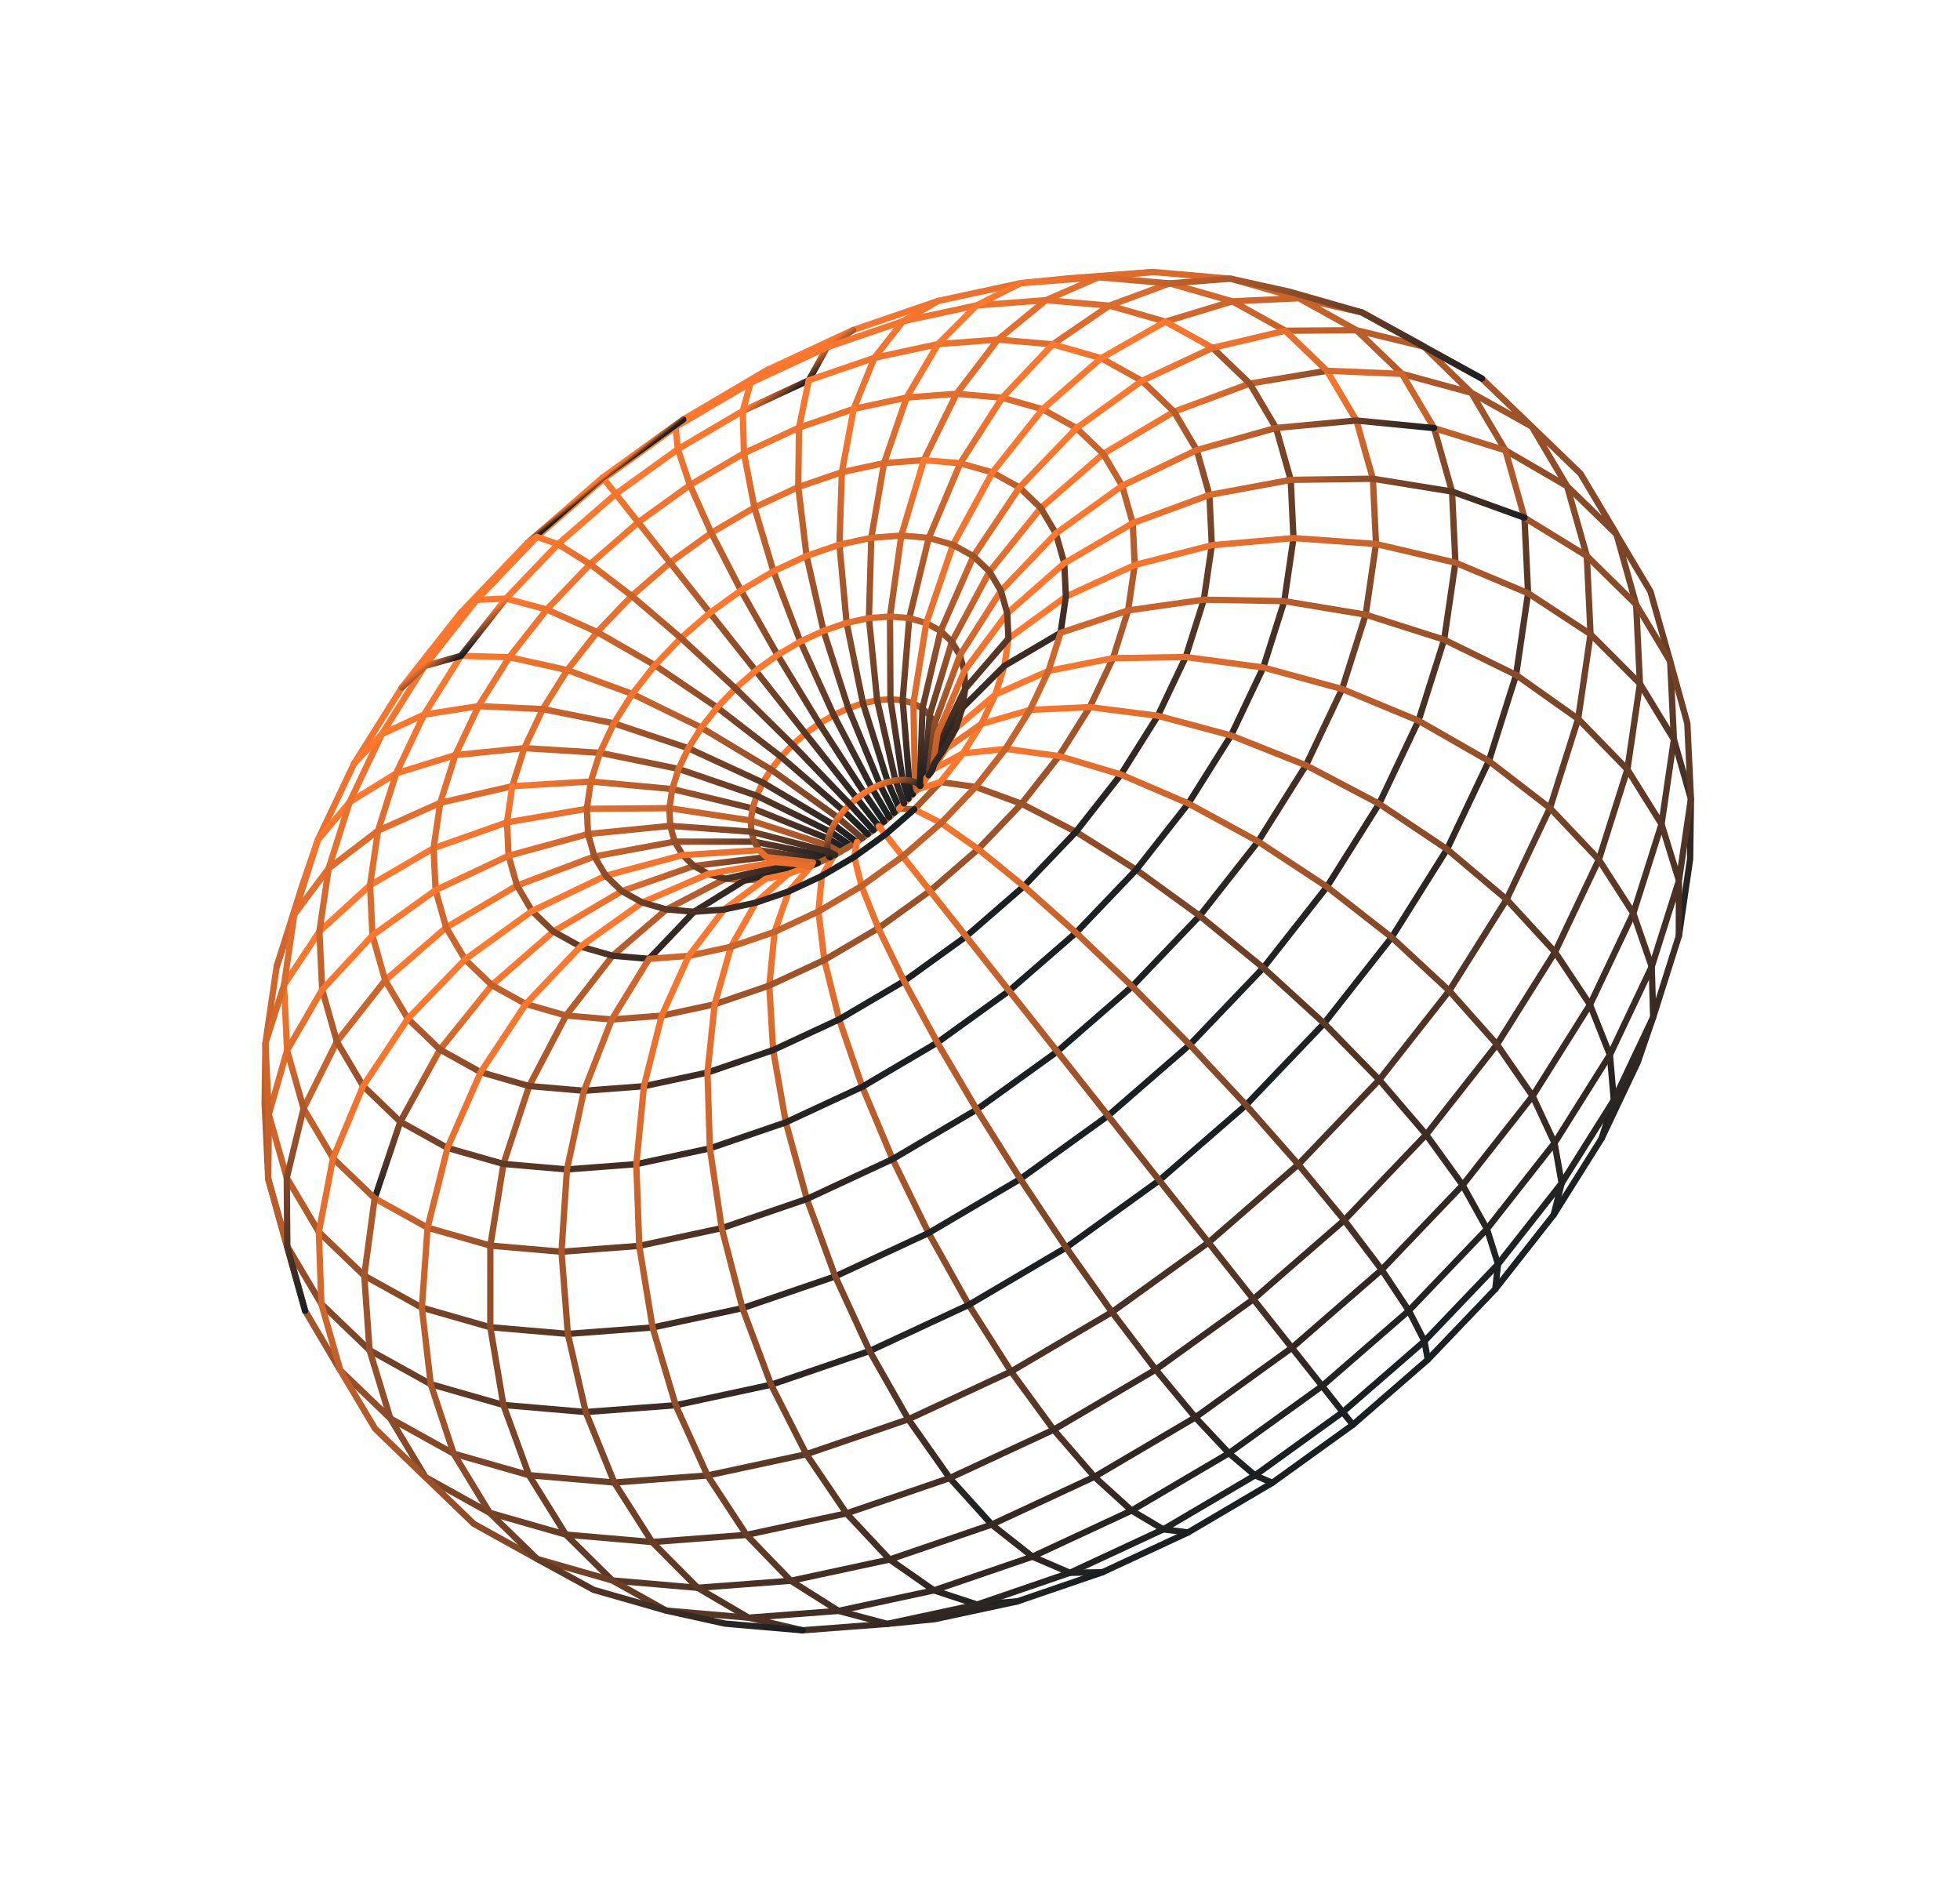 <?xml version="1.0" encoding="UTF-8"?> <svg xmlns="http://www.w3.org/2000/svg" width="311" height="302" viewBox="0 0 311 302" fill="none"> <path d="M201.879 235.232L188.527 243.095L184.586 242.613L179.554 239.627L173.662 234.274L167.187 226.805L160.433 217.571L153.714 207.003L147.346 195.596L141.625 183.879L136.818 172.407L133.152 161.71L130.799 152.291L129.866 144.591L130.398 138.968L132.37 135.687" stroke="url(#paint0_linear_2918_320)" stroke-linecap="round" stroke-linejoin="round"></path> <path d="M59.45 190.091L63.517 177.946L69.81 166.497L78.036 156.279L87.807 147.77L98.669 141.366L109.473 137.593L109.974 137.418L110.113 137.37L117.342 136.486L121.149 136.02L121.604 135.965L123.043 136.764L124.75 137.252L126.685 137.419" stroke="url(#paint1_linear_2918_320)" stroke-linecap="round" stroke-linejoin="round"></path> <path d="M61.114 155.517L70.791 147.132L82.032 140.479L94.313 135.866L107.057 133.511L119.67 133.524L127.98 135.187L131.561 135.903L131.636 136.029" stroke="url(#paint2_linear_2918_320)" stroke-linecap="round" stroke-linejoin="round"></path> <path d="M81.282 124.716L93.746 123.975L106.661 125.17L119.419 128.244L131.427 133.055L134.127 134.652" stroke="url(#paint3_linear_2918_320)" stroke-linecap="round" stroke-linejoin="round"></path> <path d="M241.894 82.123L242.464 94.099L240.565 107.072L236.246 120.723L229.611 134.714L220.825 148.701L210.103 162.34L197.71 175.298L183.95 187.25L169.164 197.907L153.714 207.003L137.982 214.317L122.353 219.667L107.216 222.921L92.939 224L79.876 222.878L68.348 219.58L58.639 214.189L50.99 206.84L45.586 197.71L42.563 187.024L42.158 178.523L41.992 175.048L42.118 165.498L43.019 159.345L43.907 153.279L46.372 145.489L46.866 143.928L47.975 140.421L50.435 133.25L52.377 129.157L56.171 121.157L58.522 117.414L63.764 109.068L66.167 106.01L73.032 97.278L75.632 95.156L80.279 94.956L88.537 86.322L97.703 78.36L107.554 71.259L117.848 65.2L119.108 60.722L121.769 58.676L124.638 57.342L131.84 53.993L135.367 52.355L144.693 49.162L148.875 47.731L157.531 45.869L161.959 44.917L169.504 44.164L173.172 43.888L174.804 43.764L182.952 43.148" stroke="url(#paint4_linear_2918_320)" stroke-linecap="round" stroke-linejoin="round"></path> <path d="M117.848 65.2L128.329 60.327L131.236 55.082L135.367 52.355" stroke="url(#paint5_linear_2918_320)" stroke-linecap="round" stroke-linejoin="round"></path> <path d="M227.552 67.91L230.398 77.975L230.936 89.255L229.148 101.474L225.079 114.33L218.831 127.508L210.554 140.682L200.457 153.53L188.784 165.731L175.824 176.991L161.897 187.027L147.346 195.596L132.528 202.483L117.808 207.522L103.55 210.587L90.103 211.604L77.799 210.547L66.941 207.441L57.798 202.364L50.592 195.44L45.503 186.841L42.655 176.778L45.554 166.612L45.061 156.259L50.682 147.769L58.719 140.421L68.797 134.557L80.443 130.454L93.114 128.305L106.216 128.207L119.138 130.167L131.274 134.092L133.277 135.152" stroke="url(#paint6_linear_2918_320)" stroke-linecap="round" stroke-linejoin="round"></path> <path d="M130.745 136.442L129.675 136.279L124.941 135.558L120.471 134.876L119.67 133.524L119.223 131.941L119.138 130.166L119.419 128.244L120.06 126.223L121.041 124.15L122.343 122.077L123.932 120.057L125.768 118.137L127.807 116.367L129.998 114.787L132.287 113.44L134.617 112.355L136.932 111.564L139.176 111.082L141.289 110.922L143.226 111.088L144.934 111.577L146.372 112.375L147.505 113.464L148.306 114.816L148.754 116.4L148.838 118.173L148.556 120.096" stroke="url(#paint7_linear_2918_320)" stroke-linecap="round" stroke-linejoin="round"></path> <path d="M146.676 123.824L146.762 122.745L147.144 117.972L147.505 113.464L148.65 109.69L151.039 101.815L157.013 90.681L165.145 80.583L175.058 71.99L186.287 65.308L198.307 60.847L210.556 58.817" stroke="url(#paint8_linear_2918_320)" stroke-linecap="round" stroke-linejoin="round"></path> <path d="M157.362 241.85L150.697 234.472L144.133 225.148L137.982 214.317L132.528 202.483L128.026 190.202L124.689 178.045L122.671 166.582L122.068 156.349L122.906 147.826L125.147 141.41L128.687 137.399" stroke="url(#paint9_linear_2918_320)" stroke-linecap="round" stroke-linejoin="round"></path> <path d="M210.556 58.817L215.227 66.708L217.841 75.944L218.333 86.295L216.691 97.507L212.958 109.305L207.224 121.399L199.629 133.489L190.362 145.277L179.65 156.476L167.758 166.808L154.978 176.017L141.625 183.879L128.026 190.202L114.52 194.825L101.433 197.638L89.094 198.571L77.805 197.6L67.842 194.751L59.45 190.091" stroke="url(#paint10_linear_2918_320)" stroke-linecap="round" stroke-linejoin="round"></path> <path d="M43.907 153.279L46.702 145.048L48.005 140.932L50.435 133.25L55.477 127.243L62.862 122.683L72.249 119.782L83.194 118.678L95.189 119.421L107.672 121.974L120.059 126.223L131.772 131.965L135.023 134.124" stroke="url(#paint11_linear_2918_320)" stroke-linecap="round" stroke-linejoin="round"></path> <path d="M135.454 64.871L143.856 63.066L151.778 62.466L159.027 63.09L165.426 64.92L170.812 67.911L175.058 71.99L178.057 77.058L179.735 82.987L180.051 89.633L178.998 96.833L176.601 104.409L172.919 112.172L168.042 119.936L162.092 127.505L155.214 134.696L147.578 141.33L139.373 147.243L130.799 152.291L122.068 156.349L113.394 159.319L104.994 161.125L97.07 161.724L89.821 161.1L83.424 159.271L78.036 156.279L73.79 152.2L70.791 147.132L69.114 141.204L68.797 134.557L69.85 127.357L72.249 119.783L75.93 112.018L80.806 104.254L86.756 96.684L93.635 89.495L101.27 82.862L109.476 76.949L118.049 71.899L126.78 67.841L135.454 64.871ZM135.454 64.871L138.741 56.762L148.827 54.595L158.339 53.874L165.965 47.618L176.035 48.482L185.589 44.954L195.553 47.805L206.112 47.312L215.258 52.387L225.817 54.958L235.131 60.052L243.058 67.667L248.655 77.127L251.787 88.196L252.377 100.603L250.412 114.043L245.936 128.185L239.061 142.679L229.959 157.171L218.852 171.3L206.013 184.724L191.758 197.108L176.439 208.148L160.433 217.571L144.133 225.148L127.943 230.691L112.259 234.063L97.469 235.181L83.936 234.017L71.993 230.602L61.936 225.017L54.01 217.402L48.413 207.943L45.587 197.837L45.451 197.481L45.279 196.874L42.563 187.024L42.655 176.778L42.118 165.498L45.061 156.259L46.702 145.048L52.146 137.768L55.477 127.243L60.591 116.456L67.365 105.671L75.632 95.157L85.188 85.167L95.795 75.95L107.196 67.734L119.108 60.722L131.236 55.082L143.285 50.958L154.958 48.449L165.965 47.618L174.299 43.985L182.952 43.149L189.061 43.673L195.255 44.207L206.112 47.312L216.108 49.568L225.073 54.469L225.626 54.773L225.942 54.987L233.467 62.309L243.058 67.667L250.784 75.137L256.286 84.368L256.411 84.583L256.491 84.751L259.616 95.907L260.213 108.46L258.224 122.058L253.697 136.366L246.741 151.032L237.533 165.694L226.293 179.99L213.303 193.571L198.88 206.1L183.382 217.27L167.187 226.805L150.697 234.472L134.314 240.079L118.447 243.49L103.482 244.621L89.789 243.444L83.936 234.017L79.876 222.878L77.799 210.547L77.805 197.6L79.89 184.645L83.959 172.286L89.821 161.1L97.202 151.613L105.756 144.266L115.084 139.403L118.143 139.666L121.485 139.414L125.5 138.23L127.786 137.342L128.745 137.329L129.077 136.996L129.768 136.896L130.745 136.442L131.601 136.044L131.636 136.029L131.739 135.981L131.802 135.951L132.37 135.687L132.499 135.612L133.277 135.152L134.127 134.652L135.023 134.124L135.963 133.592L135.985 133.558L136.812 132.963L137.685 132.334L138.566 131.699L139.447 131.064L140.269 130.351L141.088 129.638L141.901 128.932L142.668 128.265L142.715 128.267L145.079 128.387L149.215 124.063L154.811 124.834L162.092 127.505L170.721 131.954L180.294 137.972L190.362 145.277L200.457 153.53L210.102 162.34L218.852 171.3L226.293 179.99L232.081 188.003L235.942 194.964L237.697 200.547L237.264 204.493L226.551 215.691L214.66 226.023L201.879 235.232L199.138 234.045L184.586 242.613L169.769 249.501L163.821 246.939L157.362 241.85L141.171 247.392L125.488 250.765L110.698 251.883L97.164 250.718L89.789 243.444L77.707 239.988L67.531 234.338L61.936 225.017L58.639 214.189L57.798 202.363L59.45 190.091L52.838 183.738L48.167 175.846L53.453 165.24L61.114 155.517L59.1 148.399L58.719 140.42L59.984 131.776L69.85 127.357L81.282 124.716L83.194 118.678L86.129 112.487L90.016 106.3L94.758 100.266L100.241 94.536L106.328 89.249L112.868 84.534L119.703 80.509L126.663 77.274L133.576 74.907L140.273 73.469L146.588 72.99L151.778 62.466L158.339 53.874L167.042 54.624L176.035 48.482L184.924 51.024L195.553 47.805L203.944 52.463L215.258 52.387L222.461 59.312L233.467 62.309L238.87 71.438L248.655 77.127L256.449 84.706L261.883 93.828L263.574 99.806L265.016 104.898L265.605 117.305L263.64 130.745L259.164 144.887L252.29 159.381L243.187 173.872L232.081 188.003L219.242 201.426L204.986 213.81L189.668 224.85L173.662 234.274L157.362 241.85" stroke="url(#paint12_linear_2918_320)" stroke-linecap="round" stroke-linejoin="round"></path> <path d="M192.409 55.18L198.307 60.848L202.473 67.886L204.805 76.125L205.243 85.359L203.78 95.361L200.45 105.885L195.334 116.672L188.56 127.456L180.294 137.972L170.74 147.961L160.13 157.177L148.731 165.393L136.818 172.407L124.689 178.045L112.64 182.17L100.969 184.678L89.961 185.511L79.89 184.645L71.003 182.102L63.517 177.946L57.619 172.279L53.453 165.24L51.122 157.002L50.682 147.769L52.146 137.768L59.984 131.776L62.862 122.683L67.282 113.361L73.136 104.042L80.806 104.254L90.016 106.3L100.335 110.083L111.282 115.425L122.343 122.077L133.004 129.729L136.812 132.963" stroke="url(#paint13_linear_2918_320)" stroke-linecap="round" stroke-linejoin="round"></path> <path d="M167.042 54.624L174.722 56.82L181.19 60.411L186.287 65.308L189.887 71.39L191.902 78.51L192.281 86.49L191.017 95.131L188.138 104.227L183.717 113.547L177.864 122.866L170.721 131.954L162.464 140.586L153.297 148.55L143.447 155.648L133.152 161.71L122.671 166.582L112.259 170.146L102.173 172.315L92.662 173.034L83.959 172.286L76.279 170.089L69.81 166.497L64.714 161.599L61.114 155.517" stroke="url(#paint14_linear_2918_320)" stroke-linecap="round" stroke-linejoin="round"></path> <path d="M80.279 94.956L86.756 96.684L94.758 100.266L103.913 105.53L113.792 112.232L123.932 120.057L133.861 128.639L137.685 132.334" stroke="url(#paint15_linear_2918_320)" stroke-linecap="round" stroke-linejoin="round"></path> <path d="M56.171 121.157L60.591 116.456L67.282 113.361L75.93 112.017L86.129 112.487L97.403 114.75L109.225 118.7L121.041 124.15L132.301 130.847L135.948 133.581" stroke="url(#paint16_linear_2918_320)" stroke-linecap="round" stroke-linejoin="round"></path> <path d="M161.421 254.04L155.049 254.541L148.192 252.29L141.171 247.392L134.315 240.079L127.943 230.691L122.353 219.667L117.808 207.522L114.52 194.825L112.64 182.17L112.259 170.146L113.394 159.319L115.992 150.192L119.932 143.193L125.028 138.652" stroke="url(#paint17_linear_2918_320)" stroke-linecap="round" stroke-linejoin="round"></path> <path d="M139.447 131.064L135.95 126.649L127.807 116.367L119.914 106.402L112.641 97.219L106.328 89.249L101.27 82.863L97.703 78.36L95.795 75.95L95.635 75.749" stroke="url(#paint18_linear_2918_320)" stroke-linecap="round" stroke-linejoin="round"></path> <path d="M140.269 130.351L137.132 125.797L129.998 114.787L123.375 103.907L117.575 93.662L112.868 84.534L109.476 76.949L107.554 71.259L107.196 67.734L108.415 66.538L115.246 62.516L119.269 60.147L121.769 58.676" stroke="url(#paint19_linear_2918_320)" stroke-linecap="round" stroke-linejoin="round"></path> <path d="M199.138 234.045L195.002 230.53L189.668 224.85L183.382 217.27L176.439 208.148L169.164 197.907L161.897 187.027L154.978 176.017L148.731 165.393L143.447 155.648L139.373 147.243L136.699 140.567L135.553 135.932L135.963 133.592L135.985 133.558" stroke="url(#paint20_linear_2918_320)" stroke-linecap="round" stroke-linejoin="round"></path> <path d="M148.08 122.039L152.793 119.513L155.725 114.844L163.439 112.611L172.919 112.172L183.717 113.547L195.334 116.672L207.224 121.399L218.831 127.507L229.611 134.714L239.061 142.679L246.741 151.032L252.29 159.381L255.45 167.337L256.071 174.526L254.125 180.614" stroke="url(#paint21_linear_2918_320)" stroke-linecap="round" stroke-linejoin="round"></path> <path d="M141.088 129.638L138.368 125.07L132.287 113.44L126.992 101.777L122.731 90.626L119.703 80.509L118.049 71.899L117.848 65.2" stroke="url(#paint22_linear_2918_320)" stroke-linecap="round" stroke-linejoin="round"></path> <path d="M141.901 128.932L139.625 124.485L134.617 112.355L130.675 100.065L127.981 88.186L126.663 77.274L126.78 67.841L128.329 60.327L138.741 56.762L143.285 50.958L148.875 47.731" stroke="url(#paint23_linear_2918_320)" stroke-linecap="round" stroke-linejoin="round"></path> <path d="M63.764 109.068L67.365 105.671L73.136 104.042L80.279 94.956" stroke="url(#paint24_linear_2918_320)" stroke-linecap="round" stroke-linejoin="round"></path> <path d="M145.079 128.387L149.327 130.565L155.214 134.696L162.464 140.586L170.74 147.961L179.65 156.476L188.784 165.731L197.71 175.298L206.013 184.724L213.303 193.571L219.242 201.426L223.548 207.92L226.024 212.75L226.551 215.691" stroke="url(#paint25_linear_2918_320)" stroke-linecap="round" stroke-linejoin="round"></path> <path d="M142.699 128.234L140.872 124.058L136.932 111.564L134.333 98.813L133.196 86.4L133.576 74.907L135.454 64.871" stroke="url(#paint26_linear_2918_320)" stroke-linecap="round" stroke-linejoin="round"></path> <path d="M142.668 128.265L142.699 128.234L143.44 127.458L144.159 126.707L144.84 125.994L145.467 125.34L145.569 125.232L149.215 124.064L152.793 119.513L159.553 118.8L168.042 119.936L177.864 122.867L188.56 127.456L199.629 133.489L210.554 140.682L220.825 148.701L229.959 157.171L237.533 165.694L243.187 173.872L246.663 181.324L247.795 187.701L246.531 192.704L238.459 202.973L237.264 204.493" stroke="url(#paint27_linear_2918_320)" stroke-linecap="round" stroke-linejoin="round"></path> <path d="M145.57 125.232L145.956 124.741L145.999 124.686L146.07 124.596L146.092 124.567L146.676 123.824L147.341 122.977L147.598 122.326L147.998 122.079L148.355 121.473L150.136 118.765L155.725 114.844L157.939 110.175L159.38 105.619L160.015 101.29L169.126 94.646L180.051 89.633L192.281 86.489L205.243 85.359L218.333 86.295L230.936 89.255L242.464 94.099L252.377 100.603L260.213 108.46L265.605 117.305L268.303 126.722L268.176 136.274L267.268 142.489L266.389 148.492" stroke="url(#paint28_linear_2918_320)" stroke-linecap="round" stroke-linejoin="round"></path> <path d="M143.44 127.458L142.084 123.798L139.176 111.082L137.877 98.05L138.249 85.315L140.273 73.469L143.855 63.066L148.827 54.595L154.958 48.449L161.959 44.917L169.994 44.311L174.299 43.985L185.589 44.954L195.255 44.207L204.581 46.27L207.924 47.227L216.108 49.568L225.942 54.987L235.131 60.052" stroke="url(#paint29_linear_2918_320)" stroke-linecap="round" stroke-linejoin="round"></path> <path d="M150.136 118.765L151.69 115.49L157.939 110.175L166.374 106.423L176.601 104.409L188.138 104.227L200.45 105.885L212.958 109.306L225.079 114.33L236.246 120.723L245.936 128.185L253.697 136.366L259.164 144.887L262.085 153.345L262.32 161.348L259.859 168.521L256.215 176.205L254.125 180.614L248.209 190.031L246.531 192.704" stroke="url(#paint30_linear_2918_320)" stroke-linecap="round" stroke-linejoin="round"></path> <path d="M144.159 126.707L143.224 123.711L141.289 110.922L141.219 97.798L143.012 84.954L146.588 72.99" stroke="url(#paint31_linear_2918_320)" stroke-linecap="round" stroke-linejoin="round"></path> <path d="M214.66 226.023L213.064 224.009L209.789 219.874L204.986 213.81L198.88 206.1L191.758 197.108L183.95 187.25L175.824 176.99L167.758 166.808L160.13 157.177L153.297 148.55L147.578 141.33L143.24 135.852L140.487 132.377L139.447 131.063" stroke="url(#paint32_linear_2918_320)" stroke-linecap="round" stroke-linejoin="round"></path> <path d="M144.84 125.994L144.267 123.801L143.226 111.088L144.276 98.061L147.373 85.329L152.367 73.487L159.027 63.09L167.042 54.624" stroke="url(#paint33_linear_2918_320)" stroke-linecap="round" stroke-linejoin="round"></path> <path d="M126.908 137.401L126.734 137.405L125.014 137.858L122.806 138.439L118.143 139.666L110.115 144.641L102.979 152.109L97.202 151.613L92.103 150.154L87.807 147.771L84.423 144.519L82.032 140.479L80.695 135.752L80.443 130.454L81.282 124.716" stroke="url(#paint34_linear_2918_320)" stroke-linecap="round" stroke-linejoin="round"></path> <path d="M148.489 120.308L148.509 120.185L148.838 118.173L149.102 117.628L150.724 114.268L153.144 109.257L153.011 106.454L152.305 103.952L151.039 101.815L149.249 100.094L146.975 98.833L144.276 98.061L141.219 97.798L137.877 98.05L134.333 98.813L130.675 100.065L126.992 101.777L123.375 103.907L119.914 106.401L116.693 109.2L113.792 112.232L111.282 115.425L109.225 118.7L107.672 121.974L106.661 125.17L106.216 128.206L106.349 131.011L107.057 133.512L108.323 135.649L110.113 137.37L112.385 138.632L115.084 139.403L120.517 138.194L124.159 137.384L124.273 137.358L124.75 137.252L126.734 137.405L126.909 137.401L128.801 137.26L129.15 137.184L129.768 136.896" stroke="url(#paint35_linear_2918_320)" stroke-linecap="round" stroke-linejoin="round"></path> <path d="M147.918 122.118L148.489 120.308L148.556 120.096L148.898 119.452L150.438 116.553L152.701 112.294L159.38 105.62L168.285 100.384L169.126 94.646L168.874 89.348L167.535 84.622L165.145 80.583L161.761 77.331L157.466 74.946L152.367 73.487L146.588 72.99" stroke="url(#paint36_linear_2918_320)" stroke-linecap="round" stroke-linejoin="round"></path> <path d="M145.467 125.34L145.451 125.27L145.189 124.065L144.934 111.577L146.975 98.833L151.219 86.429L157.466 74.946L165.426 64.92L174.722 56.82L184.924 51.024L192.409 55.18L203.944 52.463L210.556 58.817L222.461 59.312L227.552 67.909L238.87 71.438L241.894 82.123L251.787 88.196L259.616 95.906L265.016 104.898L267.733 114.746L268.044 121.303L268.303 126.722L266.404 139.695L262.085 153.345L255.45 167.337L246.663 181.324L235.942 194.964L223.548 207.92L209.789 219.874L195.002 230.53L179.554 239.626L163.821 246.939L148.192 252.29L133.054 255.544L118.778 256.622L110.698 251.883L103.482 244.621L97.469 235.181L92.939 224L90.103 211.604L89.094 198.571L89.961 185.511L92.662 173.033L97.07 161.723L102.979 152.109L109.295 151.632L115.992 150.191L122.906 147.826L129.866 144.591L136.699 140.567L143.24 135.852L149.327 130.565L154.811 124.834L159.553 118.8L163.439 112.611L166.374 106.423L168.285 100.384L178.998 96.833L191.017 95.131L203.78 95.361L216.691 97.507L229.148 101.474L240.565 107.072L250.412 114.043L258.224 122.057L263.64 130.745L266.404 139.695L266.389 148.492L263.527 157.529L262.32 161.348L257.286 171.963L256.071 174.526L247.795 187.701L237.697 200.547L226.024 212.75L213.064 224.009L199.138 234.045" stroke="url(#paint37_linear_2918_320)" stroke-linecap="round" stroke-linejoin="round"></path> <path d="M131.739 135.981L131.561 135.903L131.321 135.05L131.274 134.092L131.427 133.056L131.772 131.965L132.301 130.847L133.004 129.729L133.861 128.639L134.852 127.603L135.95 126.649L137.132 125.797L138.368 125.07L139.625 124.485L140.872 124.058L142.084 123.798L143.224 123.711L144.267 123.801L145.189 124.065L145.963 124.495L146.07 124.597" stroke="url(#paint38_linear_2918_320)" stroke-linecap="round" stroke-linejoin="round"></path> <path d="M145.999 124.686L145.964 124.495L146.009 123.149L146.087 120.846L146.372 112.375L149.249 100.094L154.459 88.228L161.761 77.331L170.812 67.911L181.19 60.41L192.409 55.18" stroke="url(#paint39_linear_2918_320)" stroke-linecap="round" stroke-linejoin="round"></path> <path d="M83.743 86.08L93.49 77.611L95.635 75.749L97.94 74.086L108.415 66.538" stroke="url(#paint40_linear_2918_320)" stroke-linecap="round" stroke-linejoin="round"></path> <path d="M188.527 243.095L186.772 243.912L174.928 249.417L169.769 249.501L155.049 254.541L152.275 255.137L140.791 257.605L136.795 257.907L127.344 258.622L118.778 256.622L105.714 255.5L97.164 250.719L85.222 247.303L80.596 244.734L75.165 241.719L67.563 234.392L67.417 234.276L67.238 234.104L59.512 226.634L54.01 217.402L50.99 206.84L50.592 195.44L52.838 183.738L57.619 172.279L64.714 161.6L73.79 152.2L84.423 144.519L96.117 138.914L108.323 135.649L116.535 135.126L120.471 134.876L121.604 135.965L125.237 136.38L129.003 136.809" stroke="url(#paint41_linear_2918_320)" stroke-linecap="round" stroke-linejoin="round"></path> <path d="M174.928 249.417L171.943 250.438L161.421 254.04L156.649 255.066L148.335 256.853L140.791 257.605L133.054 255.544L125.488 250.765L118.447 243.49L112.259 234.063L107.215 222.922L103.55 210.587L101.433 197.638L100.969 184.678L102.173 172.315L104.994 161.125L109.295 151.633L114.879 144.281L121.485 139.414L125.028 138.652L128.143 137.517L128.801 137.26" stroke="url(#paint42_linear_2918_320)" stroke-linecap="round" stroke-linejoin="round"></path> <path d="M127.344 258.622L121.299 258.103L115.04 257.565L105.714 255.5L100.499 254.007L94.188 252.203L85.222 247.303L77.707 239.988L71.993 230.602L68.348 219.58L66.941 207.441L67.842 194.751L71.003 182.102L76.279 170.089L83.424 159.271L92.103 150.154L101.908 143.166L111.725 138.918L112.385 138.632L118.682 137.529L122.529 136.854L123.043 136.764L125.861 137.006L127.786 137.342L128.143 137.517L128.687 137.399" stroke="url(#paint43_linear_2918_320)" stroke-linecap="round" stroke-linejoin="round"></path> <path d="M48.413 207.943L45.587 197.837L45.503 186.841L48.167 175.846L45.554 166.612L51.122 157.002L59.1 148.399L69.114 141.204L80.695 135.752L93.303 132.301L106.349 131.011L119.223 131.941L131.321 135.049L132.433 135.581L132.499 135.612" stroke="url(#paint44_linear_2918_320)" stroke-linecap="round" stroke-linejoin="round"></path> <path d="M147.433 122.212L147.877 118.448L148.306 114.816L148.723 113.681L149.787 110.788L152.305 103.953L152.668 103.38L158.815 93.728L167.535 84.622L178.057 77.058L189.887 71.391L202.473 67.886L215.227 66.709L227.552 67.91" stroke="url(#paint45_linear_2918_320)" stroke-linecap="round" stroke-linejoin="round"></path> <path d="M148.08 120.993L148.344 119.198L148.754 116.4L148.874 116.117L148.959 115.92L150.497 112.33L153.011 106.454L153.442 105.875L159.824 97.293L168.874 89.348L179.736 82.987L191.902 78.51L204.805 76.124L217.841 75.944L230.398 77.975L241.894 82.123" stroke="url(#paint46_linear_2918_320)" stroke-linecap="round" stroke-linejoin="round"></path> <path d="M147.341 122.977L147.764 122.44L147.916 122.12L148.23 121.149L149.618 119.127L151.69 115.49L152.701 112.294L153.144 109.257L160.015 101.29L159.824 97.294L158.815 93.728L157.012 90.681L154.459 88.228L151.219 86.429L147.373 85.329L143.012 84.954L138.249 85.315L133.196 86.4L127.981 88.186L122.731 90.626L117.575 93.662L112.641 97.219L108.049 101.207L103.913 105.53L100.335 110.083L97.403 114.75L95.189 119.421L93.746 123.975L93.114 128.305L93.303 132.301L94.313 135.866L96.117 138.914L98.669 141.366L101.908 143.166L105.756 144.266L110.115 144.641L114.879 144.281L119.932 143.193L125.147 141.41L130.398 138.968L135.553 135.932L140.487 132.377L145.079 128.387" stroke="url(#paint47_linear_2918_320)" stroke-linecap="round" stroke-linejoin="round"></path> <path d="M73.032 97.278L75.037 95.181L78.263 91.808L83.743 86.08L85.188 85.167L88.537 86.322L93.635 89.495L100.241 94.536L108.049 101.207L116.693 109.2L125.768 118.137L134.852 127.603L138.566 131.699" stroke="url(#paint48_linear_2918_320)" stroke-linecap="round" stroke-linejoin="round"></path> <defs> <linearGradient id="paint0_linear_2918_320" x1="120.893" y1="144.777" x2="196.139" y2="239.778" gradientUnits="userSpaceOnUse"> <stop stop-color="#FF782D"></stop> <stop offset="1" stop-color="#1A1F22"></stop> </linearGradient> <linearGradient id="paint1_linear_2918_320" x1="83.26" y1="151.372" x2="93.209" y2="163.934" gradientUnits="userSpaceOnUse"> <stop stop-color="#FF782D"></stop> <stop offset="1" stop-color="#1A1F22"></stop> </linearGradient> <linearGradient id="paint2_linear_2918_320" x1="87.182" y1="134.15" x2="105.233" y2="156.941" gradientUnits="userSpaceOnUse"> <stop stop-color="#FF782D"></stop> <stop offset="1" stop-color="#1A1F22"></stop> </linearGradient> <linearGradient id="paint3_linear_2918_320" x1="95.1" y1="113.771" x2="120.309" y2="145.597" gradientUnits="userSpaceOnUse"> <stop stop-color="#FF782D"></stop> <stop offset="1" stop-color="#1A1F22"></stop> </linearGradient> <linearGradient id="paint4_linear_2918_320" x1="95.138" y1="79.707" x2="181.718" y2="189.018" gradientUnits="userSpaceOnUse"> <stop stop-color="#FF782D"></stop> <stop offset="1" stop-color="#1A1F22"></stop> </linearGradient> <linearGradient id="paint5_linear_2918_320" x1="126.357" y1="58.46" x2="128.025" y2="60.567" gradientUnits="userSpaceOnUse"> <stop stop-color="#FF782D"></stop> <stop offset="1" stop-color="#1A1F22"></stop> </linearGradient> <linearGradient id="paint6_linear_2918_320" x1="112.353" y1="97.94" x2="175.296" y2="177.409" gradientUnits="userSpaceOnUse"> <stop stop-color="#FF782D"></stop> <stop offset="1" stop-color="#1A1F22"></stop> </linearGradient> <linearGradient id="paint7_linear_2918_320" x1="127.808" y1="116.367" x2="138.711" y2="130.133" gradientUnits="userSpaceOnUse"> <stop stop-color="#FF782D"></stop> <stop offset="1" stop-color="#1A1F22"></stop> </linearGradient> <linearGradient id="paint8_linear_2918_320" x1="167.836" y1="77.71" x2="182.123" y2="95.748" gradientUnits="userSpaceOnUse"> <stop stop-color="#FF782D"></stop> <stop offset="1" stop-color="#1A1F22"></stop> </linearGradient> <linearGradient id="paint9_linear_2918_320" x1="111.826" y1="150.754" x2="173.718" y2="228.895" gradientUnits="userSpaceOnUse"> <stop stop-color="#FF782D"></stop> <stop offset="1" stop-color="#1A1F22"></stop> </linearGradient> <linearGradient id="paint10_linear_2918_320" x1="132.182" y1="120.893" x2="168.245" y2="166.423" gradientUnits="userSpaceOnUse"> <stop stop-color="#FF782D"></stop> <stop offset="1" stop-color="#1A1F22"></stop> </linearGradient> <linearGradient id="paint11_linear_2918_320" x1="68.352" y1="117.045" x2="102.366" y2="159.99" gradientUnits="userSpaceOnUse"> <stop stop-color="#FF782D"></stop> <stop offset="1" stop-color="#1A1F22"></stop> </linearGradient> <linearGradient id="paint12_linear_2918_320" x1="96.351" y1="75.51" x2="215.216" y2="225.582" gradientUnits="userSpaceOnUse"> <stop stop-color="#FF782D"></stop> <stop offset="1" stop-color="#1A1F22"></stop> </linearGradient> <linearGradient id="paint13_linear_2918_320" x1="100.733" y1="82.184" x2="160.131" y2="157.177" gradientUnits="userSpaceOnUse"> <stop stop-color="#FF782D"></stop> <stop offset="1" stop-color="#1A1F22"></stop> </linearGradient> <linearGradient id="paint14_linear_2918_320" x1="112.881" y1="97.522" x2="153.298" y2="148.549" gradientUnits="userSpaceOnUse"> <stop stop-color="#FF782D"></stop> <stop offset="1" stop-color="#1A1F22"></stop> </linearGradient> <linearGradient id="paint15_linear_2918_320" x1="88.821" y1="88.19" x2="129.143" y2="139.099" gradientUnits="userSpaceOnUse"> <stop stop-color="#FF782D"></stop> <stop offset="1" stop-color="#1A1F22"></stop> </linearGradient> <linearGradient id="paint16_linear_2918_320" x1="77.075" y1="103.4" x2="114.46" y2="150.601" gradientUnits="userSpaceOnUse"> <stop stop-color="#FF782D"></stop> <stop offset="1" stop-color="#1A1F22"></stop> </linearGradient> <linearGradient id="paint17_linear_2918_320" x1="103.198" y1="155.942" x2="173.389" y2="244.561" gradientUnits="userSpaceOnUse"> <stop stop-color="#FF782D"></stop> <stop offset="1" stop-color="#1A1F22"></stop> </linearGradient> <linearGradient id="paint18_linear_2918_320" x1="96.027" y1="75.439" x2="139.839" y2="130.753" gradientUnits="userSpaceOnUse"> <stop stop-color="#FF782D"></stop> <stop offset="1" stop-color="#1A1F22"></stop> </linearGradient> <linearGradient id="paint19_linear_2918_320" x1="108.689" y1="66.321" x2="152.027" y2="121.037" gradientUnits="userSpaceOnUse"> <stop stop-color="#FF782D"></stop> <stop offset="1" stop-color="#1A1F22"></stop> </linearGradient> <linearGradient id="paint20_linear_2918_320" x1="130.176" y1="138.159" x2="203.43" y2="230.646" gradientUnits="userSpaceOnUse"> <stop stop-color="#FF782D"></stop> <stop offset="1" stop-color="#1A1F22"></stop> </linearGradient> <linearGradient id="paint21_linear_2918_320" x1="170.783" y1="102.917" x2="240.728" y2="191.225" gradientUnits="userSpaceOnUse"> <stop stop-color="#FF782D"></stop> <stop offset="1" stop-color="#1A1F22"></stop> </linearGradient> <linearGradient id="paint22_linear_2918_320" x1="109.307" y1="71.964" x2="149.629" y2="122.873" gradientUnits="userSpaceOnUse"> <stop stop-color="#FF782D"></stop> <stop offset="1" stop-color="#1A1F22"></stop> </linearGradient> <linearGradient id="paint23_linear_2918_320" x1="125.181" y1="62.819" x2="163.805" y2="111.583" gradientUnits="userSpaceOnUse"> <stop stop-color="#FF782D"></stop> <stop offset="1" stop-color="#1A1F22"></stop> </linearGradient> <linearGradient id="paint24_linear_2918_320" x1="71.771" y1="101.695" x2="73.439" y2="103.802" gradientUnits="userSpaceOnUse"> <stop stop-color="#FF782D"></stop> <stop offset="1" stop-color="#1A1F22"></stop> </linearGradient> <linearGradient id="paint25_linear_2918_320" x1="150.178" y1="124.348" x2="224.077" y2="217.65" gradientUnits="userSpaceOnUse"> <stop stop-color="#FF782D"></stop> <stop offset="1" stop-color="#1A1F22"></stop> </linearGradient> <linearGradient id="paint26_linear_2918_320" x1="122.26" y1="75.321" x2="155.893" y2="117.784" gradientUnits="userSpaceOnUse"> <stop stop-color="#FF782D"></stop> <stop offset="1" stop-color="#1A1F22"></stop> </linearGradient> <linearGradient id="paint27_linear_2918_320" x1="162.349" y1="111.942" x2="236.275" y2="205.277" gradientUnits="userSpaceOnUse"> <stop stop-color="#FF782D"></stop> <stop offset="1" stop-color="#1A1F22"></stop> </linearGradient> <linearGradient id="paint28_linear_2918_320" x1="178.791" y1="86.419" x2="242.772" y2="167.198" gradientUnits="userSpaceOnUse"> <stop stop-color="#FF782D"></stop> <stop offset="1" stop-color="#1A1F22"></stop> </linearGradient> <linearGradient id="paint29_linear_2918_320" x1="154.001" y1="49.207" x2="190.555" y2="95.359" gradientUnits="userSpaceOnUse"> <stop stop-color="#FF782D"></stop> <stop offset="1" stop-color="#1A1F22"></stop> </linearGradient> <linearGradient id="paint30_linear_2918_320" x1="176.499" y1="95.475" x2="250.819" y2="189.307" gradientUnits="userSpaceOnUse"> <stop stop-color="#FF782D"></stop> <stop offset="1" stop-color="#1A1F22"></stop> </linearGradient> <linearGradient id="paint31_linear_2918_320" x1="132.769" y1="83.935" x2="157.977" y2="115.762" gradientUnits="userSpaceOnUse"> <stop stop-color="#FF782D"></stop> <stop offset="1" stop-color="#1A1F22"></stop> </linearGradient> <linearGradient id="paint32_linear_2918_320" x1="139.839" y1="130.753" x2="215.052" y2="225.713" gradientUnits="userSpaceOnUse"> <stop stop-color="#FF782D"></stop> <stop offset="1" stop-color="#1A1F22"></stop> </linearGradient> <linearGradient id="paint33_linear_2918_320" x1="142.852" y1="73.783" x2="169.03" y2="106.834" gradientUnits="userSpaceOnUse"> <stop stop-color="#FF782D"></stop> <stop offset="1" stop-color="#1A1F22"></stop> </linearGradient> <linearGradient id="paint34_linear_2918_320" x1="88.359" y1="119.11" x2="112.123" y2="149.112" gradientUnits="userSpaceOnUse"> <stop stop-color="#FF782D"></stop> <stop offset="1" stop-color="#1A1F22"></stop> </linearGradient> <linearGradient id="paint35_linear_2918_320" x1="119.914" y1="106.401" x2="138.555" y2="129.936" gradientUnits="userSpaceOnUse"> <stop stop-color="#FF782D"></stop> <stop offset="1" stop-color="#1A1F22"></stop> </linearGradient> <linearGradient id="paint36_linear_2918_320" x1="138.895" y1="79.084" x2="163.319" y2="109.92" gradientUnits="userSpaceOnUse"> <stop stop-color="#FF782D"></stop> <stop offset="1" stop-color="#1A1F22"></stop> </linearGradient> <linearGradient id="paint37_linear_2918_320" x1="123.703" y1="97.23" x2="219.857" y2="218.629" gradientUnits="userSpaceOnUse"> <stop stop-color="#FF782D"></stop> <stop offset="1" stop-color="#1A1F22"></stop> </linearGradient> <linearGradient id="paint38_linear_2918_320" x1="135.958" y1="126.642" x2="138.877" y2="130.327" gradientUnits="userSpaceOnUse"> <stop stop-color="#FF782D"></stop> <stop offset="1" stop-color="#1A1F22"></stop> </linearGradient> <linearGradient id="paint39_linear_2918_320" x1="159.105" y1="77.183" x2="177.173" y2="99.994" gradientUnits="userSpaceOnUse"> <stop stop-color="#FF782D"></stop> <stop offset="1" stop-color="#1A1F22"></stop> </linearGradient> <linearGradient id="paint40_linear_2918_320" x1="95.635" y1="75.749" x2="96.079" y2="76.309" gradientUnits="userSpaceOnUse"> <stop stop-color="#FF782D"></stop> <stop offset="1" stop-color="#1A1F22"></stop> </linearGradient> <linearGradient id="paint41_linear_2918_320" x1="71.999" y1="153.618" x2="160.47" y2="265.318" gradientUnits="userSpaceOnUse"> <stop stop-color="#FF782D"></stop> <stop offset="1" stop-color="#1A1F22"></stop> </linearGradient> <linearGradient id="paint42_linear_2918_320" x1="97.818" y1="157.794" x2="172.138" y2="251.626" gradientUnits="userSpaceOnUse"> <stop stop-color="#FF782D"></stop> <stop offset="1" stop-color="#1A1F22"></stop> </linearGradient> <linearGradient id="paint43_linear_2918_320" x1="80.163" y1="159.611" x2="146.541" y2="243.418" gradientUnits="userSpaceOnUse"> <stop stop-color="#FF782D"></stop> <stop offset="1" stop-color="#1A1F22"></stop> </linearGradient> <linearGradient id="paint44_linear_2918_320" x1="66.99" y1="142.15" x2="91.85" y2="173.538" gradientUnits="userSpaceOnUse"> <stop stop-color="#FF782D"></stop> <stop offset="1" stop-color="#1A1F22"></stop> </linearGradient> <linearGradient id="paint45_linear_2918_320" x1="174.718" y1="78.933" x2="189.721" y2="97.874" gradientUnits="userSpaceOnUse"> <stop stop-color="#FF782D"></stop> <stop offset="1" stop-color="#1A1F22"></stop> </linearGradient> <linearGradient id="paint46_linear_2918_320" x1="178.978" y1="81.345" x2="203.61" y2="112.445" gradientUnits="userSpaceOnUse"> <stop stop-color="#FF782D"></stop> <stop offset="1" stop-color="#1A1F22"></stop> </linearGradient> <linearGradient id="paint47_linear_2918_320" x1="112.641" y1="97.219" x2="140.488" y2="132.376" gradientUnits="userSpaceOnUse"> <stop stop-color="#FF782D"></stop> <stop offset="1" stop-color="#1A1F22"></stop> </linearGradient> <linearGradient id="paint48_linear_2918_320" x1="83.47" y1="86.296" x2="126.808" y2="141.013" gradientUnits="userSpaceOnUse"> <stop stop-color="#FF782D"></stop> <stop offset="1" stop-color="#1A1F22"></stop> </linearGradient> </defs> </svg> 